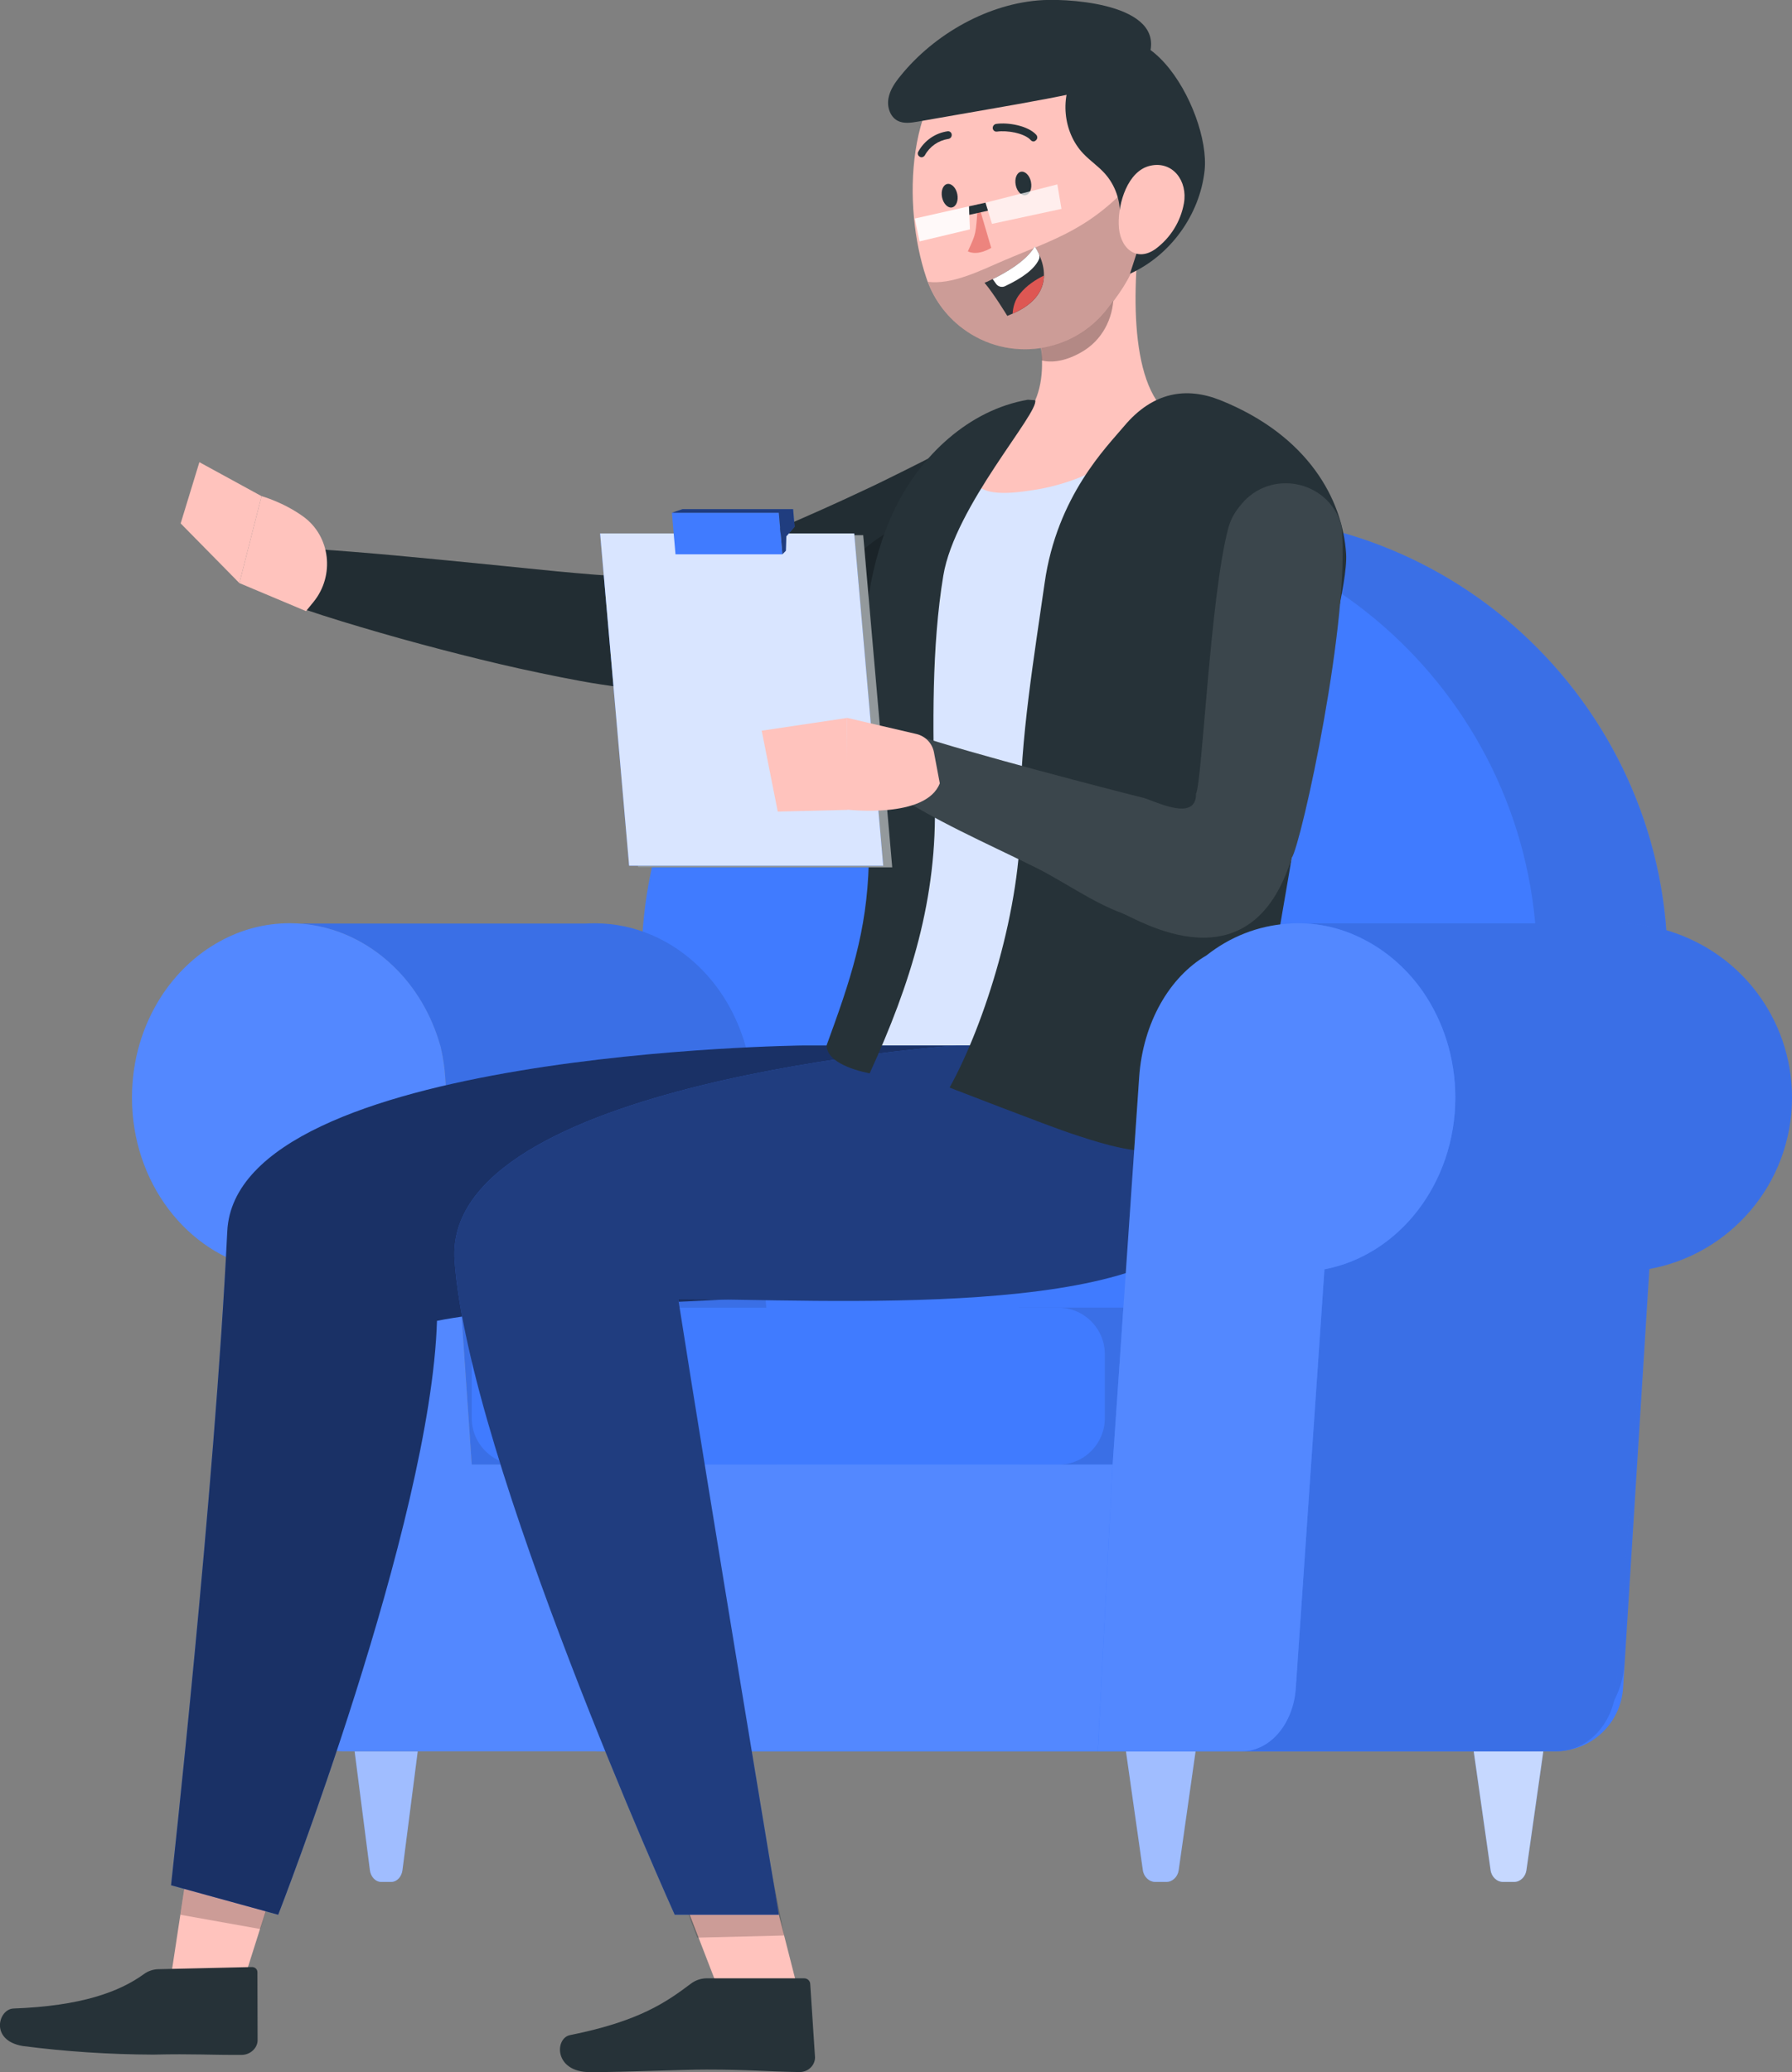 <svg width="269" height="311" viewBox="0 0 269 311" fill="none" xmlns="http://www.w3.org/2000/svg">
<rect x="0" y="0" width="269" height="311" fill="#808080" stroke="none"/>
<g clip-path="url(#clip0_115_629)">
<path d="M243.647 253.304L250.195 148.936C252.631 110.176 221.89 77.392 183.093 77.392C147.428 77.392 117.976 105.271 115.978 140.921L109.108 262.817H233.516C238.878 262.83 243.299 258.661 243.647 253.304Z" fill="#407BFF"/>
<path opacity="0.1" d="M243.879 249.523L250.182 148.936C252.618 110.176 221.877 77.392 183.08 77.392C147.415 77.392 117.963 105.271 115.965 140.921L109.095 262.817H229.726C237.215 262.83 243.415 257.009 243.879 249.523Z" fill="black"/>
<path d="M223.449 262.83L230.59 148.949C233.026 110.189 202.285 77.404 163.501 77.404C127.836 77.404 98.384 105.284 96.386 140.934L89.516 262.83H223.449Z" fill="#407BFF"/>
<path d="M225.589 282.436H227.303C228.179 282.436 228.991 281.7 229.133 280.681L231.672 262.83H221.219L223.758 280.681C223.9 281.688 224.712 282.436 225.589 282.436Z" fill="#407BFF"/>
<path opacity="0.7" d="M225.589 282.436H227.303C228.179 282.436 228.991 281.7 229.133 280.681L231.672 262.83H221.219L223.758 280.681C223.9 281.688 224.712 282.436 225.589 282.436Z" fill="white"/>
<path d="M57.19 282.436H58.749C59.549 282.436 60.283 281.7 60.412 280.681L62.707 262.83H53.233L55.527 280.681C55.656 281.688 56.391 282.436 57.19 282.436Z" fill="#407BFF"/>
<path opacity="0.5" d="M57.19 282.436H58.749C59.549 282.436 60.283 281.7 60.412 280.681L62.707 262.83H53.233L55.527 280.681C55.656 281.688 56.391 282.436 57.19 282.436Z" fill="white"/>
<path d="M105.679 282.436H107.239C108.038 282.436 108.773 281.7 108.902 280.681L111.196 262.83H101.722L104.017 280.681C104.146 281.688 104.88 282.436 105.679 282.436Z" fill="#407BFF"/>
<path opacity="0.7" d="M105.679 282.436H107.239C108.038 282.436 108.773 281.7 108.902 280.681L111.196 262.83H101.722L104.017 280.681C104.146 281.688 104.88 282.436 105.679 282.436Z" fill="white"/>
<path d="M173.387 282.436H175.101C175.978 282.436 176.79 281.7 176.932 280.681L179.471 262.83H169.018L171.557 280.681C171.699 281.688 172.511 282.436 173.387 282.436Z" fill="#407BFF"/>
<path opacity="0.5" d="M173.387 282.436H175.101C175.978 282.436 176.79 281.7 176.932 280.681L179.471 262.83H169.018L171.557 280.681C171.699 281.688 172.511 282.436 173.387 282.436Z" fill="white"/>
<path d="M116.636 219.823H70.814L67.772 175.577L67.128 166.077V166.064L66.831 161.689C66.741 160.514 66.599 159.378 66.38 158.268C66.329 158.023 66.264 157.765 66.213 157.507C66.187 157.313 66.135 157.132 66.071 156.952C64.769 152.305 62.32 148.213 59.085 145.077C55.218 141.321 50.255 138.946 44.778 138.61H87.879C88.356 138.585 88.82 138.572 89.297 138.572C95.278 138.572 100.743 141.037 104.919 145.077C108.154 148.213 110.59 152.305 111.905 156.952C111.97 157.132 112.021 157.313 112.047 157.507C112.343 158.849 112.562 160.243 112.653 161.689L112.949 166.064V166.077L116.636 219.823Z" fill="#407BFF"/>
<path opacity="0.1" d="M116.636 219.823H70.814L67.772 175.577L67.128 166.077V166.064L66.831 161.689C66.741 160.514 66.599 159.378 66.38 158.268C66.329 158.023 66.264 157.765 66.213 157.507C66.187 157.313 66.135 157.132 66.071 156.952C64.769 152.305 62.32 148.213 59.085 145.077C55.218 141.321 50.255 138.946 44.778 138.61H87.879C88.356 138.585 88.82 138.572 89.297 138.572C95.278 138.572 100.743 141.037 104.919 145.077C108.154 148.213 110.59 152.305 111.905 156.952C111.97 157.132 112.021 157.313 112.047 157.507C112.343 158.849 112.562 160.243 112.653 161.689L112.949 166.064V166.077L116.636 219.823Z" fill="black"/>
<g opacity="0.1">
<path d="M152.957 196.242H171.363C175.836 196.242 179.471 199.081 179.471 202.579V213.486C179.471 216.984 175.849 219.823 171.363 219.823H152.957V196.242Z" fill="black"/>
</g>
<path d="M77.8 219.823H158.861C162.728 219.823 165.847 216.687 165.847 212.827V203.25C165.847 199.378 162.715 196.254 158.861 196.254H77.8C73.933 196.254 70.814 199.391 70.814 203.25V212.827C70.814 216.687 73.946 219.823 77.8 219.823Z" fill="#407BFF"/>
<path d="M269 164.722C269 177.642 259.643 188.394 247.333 190.498L242.59 253.382C242.177 258.725 238.311 262.83 233.671 262.83H183.119C187.759 262.83 191.626 258.738 192.038 253.382L194.577 219.81L196.781 190.485C204.966 189.078 211.836 183.876 215.522 176.726C215.767 176.274 215.986 175.796 216.193 175.306C217.649 172.066 218.448 168.491 218.448 164.709C218.448 162.876 218.255 161.095 217.894 159.378C217.752 158.681 217.585 157.971 217.391 157.3C216.463 154.177 214.981 151.311 213.048 148.794L213.035 148.781C210.637 145.645 207.544 143.102 203.999 141.334C200.481 139.566 196.524 138.572 192.335 138.572H242.886C245.567 138.572 248.158 138.985 250.607 139.746C251.986 140.172 253.301 140.714 254.564 141.347C258.109 143.115 261.189 145.658 263.6 148.794L263.612 148.807C266.989 153.221 269 158.733 269 164.722Z" fill="#407BFF"/>
<path opacity="0.1" d="M269 164.722C269 177.642 259.643 188.394 247.333 190.498L242.59 253.382C242.177 258.725 238.311 262.83 233.671 262.83H183.119C187.759 262.83 191.626 258.738 192.038 253.382L194.577 219.81L196.781 190.485C204.966 189.078 211.836 183.876 215.522 176.726C215.767 176.274 215.986 175.796 216.193 175.306C217.649 172.066 218.448 168.491 218.448 164.709C218.448 162.876 218.255 161.095 217.894 159.378C217.752 158.681 217.585 157.971 217.391 157.3C216.463 154.177 214.981 151.311 213.048 148.794L213.035 148.781C210.637 145.645 207.544 143.102 203.999 141.334C200.481 139.566 196.524 138.572 192.335 138.572H242.886C245.567 138.572 248.158 138.985 250.607 139.746C251.986 140.172 253.301 140.714 254.564 141.347C258.109 143.115 261.189 145.658 263.6 148.794L263.612 148.807C266.989 153.221 269 158.733 269 164.722Z" fill="black"/>
<path d="M218.448 164.722C218.448 177.642 209.954 188.394 198.805 190.498L194.5 253.382C194.126 258.738 190.62 262.83 186.405 262.83H51.415C47.214 262.83 43.708 258.725 43.321 253.382L39.003 190.394C28.073 188.097 19.811 177.474 19.811 164.722C19.811 159.081 21.435 153.867 24.167 149.607C26.41 146.122 29.413 143.257 32.906 141.334C36.09 139.553 39.686 138.559 43.489 138.559C49.469 138.559 54.934 141.024 59.11 145.064C62.346 148.188 64.782 152.292 66.096 156.939C66.148 157.119 66.212 157.3 66.225 157.494C66.535 158.836 66.728 160.23 66.831 161.663L67.14 166.038V166.051L70.814 219.797H167.02L171.002 161.663C171.57 153.454 175.565 146.613 181.108 143.373C184.601 140.611 188.816 138.907 193.365 138.61C193.842 138.559 194.306 138.546 194.783 138.546C198.47 138.546 201.963 139.475 205.069 141.166C205.172 141.205 205.262 141.269 205.365 141.321C208.575 143.102 211.385 145.645 213.563 148.768L213.576 148.781C216.618 153.209 218.448 158.733 218.448 164.722Z" fill="#407BFF"/>
<path opacity="0.1" d="M164.79 262.83H51.415C47.214 262.83 43.708 258.726 43.321 253.382L39.003 190.395C28.073 188.097 19.811 177.474 19.811 164.722C19.811 159.082 21.435 153.867 24.167 149.608C26.41 146.123 29.413 143.257 32.906 141.334C36.09 139.553 39.686 138.559 43.489 138.559C49.469 138.559 54.934 141.024 59.11 145.064C62.346 148.188 64.782 152.292 66.096 156.939C66.148 157.12 66.212 157.3 66.225 157.494C66.535 158.836 66.728 160.23 66.831 161.663L67.14 166.039V166.052L70.814 219.797H167.02L164.79 262.83Z" fill="white"/>
<path d="M150.083 83.987C147.84 85.226 145.791 86.349 143.677 87.433C141.563 88.518 139.411 89.55 137.271 90.544C132.94 92.532 128.558 94.403 124.034 96.055C119.484 97.759 114.857 99.218 110.165 100.457C105.28 101.773 100.305 102.664 95.265 103.129L94.208 103.232L93.692 103.193C89.142 102.664 85.108 101.838 81.061 100.999C77.014 100.16 73.005 99.205 69.035 98.198C65.065 97.191 61.121 96.133 57.19 94.997C53.259 93.861 49.327 92.687 45.435 91.357L47.226 82.4C55.334 82.929 63.428 83.742 71.445 84.529L83.42 85.73C87.364 86.104 91.398 86.453 94.93 86.582L93.37 86.62C97.417 85.897 101.4 84.891 105.306 83.6C109.353 82.27 113.387 80.838 117.409 79.095C121.43 77.353 125.439 75.585 129.422 73.7C131.445 72.771 133.43 71.777 135.364 70.822C137.297 69.854 139.359 68.834 141.125 67.905L150.083 83.987Z" fill="#263238"/>
<path opacity="0.1" d="M150.083 83.987C147.84 85.226 145.791 86.349 143.677 87.433C141.563 88.518 139.411 89.55 137.271 90.544C132.94 92.532 128.558 94.403 124.034 96.055C119.484 97.759 114.857 99.218 110.165 100.457C105.28 101.773 100.305 102.664 95.265 103.129L94.208 103.232L93.692 103.193C89.142 102.664 85.108 101.838 81.061 100.999C77.014 100.16 73.005 99.205 69.035 98.198C65.065 97.191 61.121 96.133 57.19 94.997C53.259 93.861 49.327 92.687 45.435 91.357L47.226 82.4C55.334 82.929 63.428 83.742 71.445 84.529L83.42 85.73C87.364 86.104 91.398 86.453 94.93 86.582L93.37 86.62C97.417 85.897 101.4 84.891 105.306 83.6C109.353 82.27 113.387 80.838 117.409 79.095C121.43 77.353 125.439 75.585 129.422 73.7C131.445 72.771 133.43 71.777 135.364 70.822C137.297 69.854 139.359 68.834 141.125 67.905L150.083 83.987Z" fill="black"/>
<path d="M45.499 77.507C42.483 75.339 39.261 74.461 39.261 74.461L35.935 87.511L45.938 91.718L47.072 90.324C50.269 86.388 49.624 80.476 45.499 77.507Z" fill="#FFC3BD"/>
<path d="M35.935 87.511L39.261 74.462L29.929 69.363L27.119 78.553L35.935 87.511Z" fill="#FFC3BD"/>
<path opacity="0.2" d="M118.685 97.191L119.046 97.178L119.2 97.204C124.124 96.675 138.586 94.236 149.065 83.897C147.492 80.876 145.353 78.54 142.736 78.011C135.544 76.682 126.702 81.857 118.685 97.191Z" fill="black"/>
<path d="M127.153 164.709C139.501 131.318 131.381 100.612 132.927 83.626C133.727 75.03 140.094 67.982 148.562 66.356C157.005 64.717 167.419 62.897 177.37 61.554C178.324 61.425 179.29 61.361 180.244 61.374C191.007 61.516 199.604 70.37 199.462 81.148C198.586 131.525 182.474 164.709 182.474 164.709L156.45 164.593L127.153 164.709Z" fill="#407BFF"/>
<path opacity="0.8" d="M127.153 164.709C139.501 131.318 131.381 100.612 132.927 83.626C133.727 75.03 140.094 67.982 148.562 66.356C157.005 64.717 167.419 62.897 177.37 61.554C178.324 61.425 179.29 61.361 180.244 61.374C191.007 61.516 199.604 70.37 199.462 81.148C198.586 131.525 182.474 164.709 182.474 164.709L156.45 164.593L127.153 164.709Z" fill="white"/>
<path d="M28.395 278.654L25.096 300.377H35.587L42.47 278.654H28.395Z" fill="#FFC3BD"/>
<path d="M23.755 295.537L37.766 295.214C38.255 295.188 38.642 295.524 38.642 295.989L38.668 306.289C38.603 307.412 37.572 308.354 36.361 308.393C31.489 308.431 29.169 308.212 23.007 308.354C16.408 308.328 9.86 307.902 3.403 307.063C-1.585 306.211 -0.245 301.513 2.024 301.436C12.219 301.061 17.903 298.932 21.564 296.298C22.195 295.821 22.982 295.55 23.755 295.537Z" fill="#263238"/>
<path opacity="0.2" d="M27.081 287.367L28.395 278.654H42.47L39.081 289.509L27.081 287.367Z" fill="black"/>
<path d="M120.696 156.9C120.696 156.9 35.433 157.752 34.118 184.792C32.236 223.669 25.675 282.939 25.675 282.939L41.761 287.366C41.761 287.366 64.692 228.6 65.594 198.229C89.568 193.44 151.23 198.229 158.474 182.456C162.019 174.247 162.96 165.47 161.207 156.9H120.696Z" fill="#407BFF"/>
<path opacity="0.6" d="M120.696 156.9C120.696 156.9 35.433 157.752 34.118 184.792C32.236 223.669 25.675 282.939 25.675 282.939L41.761 287.366C41.761 287.366 64.692 228.6 65.594 198.229C89.568 193.44 151.23 198.229 158.474 182.456C162.019 174.247 162.96 165.47 161.207 156.9H120.696Z" fill="black"/>
<path d="M103.411 287.044L109.108 301.797H120.592L116.635 286.282L103.411 287.044Z" fill="#FFC3BD"/>
<path opacity="0.2" d="M117.705 290.477L115.475 279.132L100.962 280.939L104.674 290.8L117.705 290.477Z" fill="black"/>
<path d="M105.989 296.905H120.657C121.173 296.879 121.598 297.254 121.624 297.744V297.757L122.345 308.767C122.345 309.967 121.327 310.961 120.051 310.974C114.947 310.897 112.498 310.6 106.04 310.6C102.083 310.6 94.066 310.987 88.588 310.987C83.097 310.987 83.265 305.85 85.585 305.424C96.013 303.333 100.047 300.455 103.733 297.692C104.365 297.215 105.164 296.931 105.989 296.905Z" fill="#263238"/>
<path d="M143.664 156.9C143.664 156.9 66.341 162.153 68.236 189.181C70.311 218.765 101.284 287.367 101.284 287.367H116.919C116.919 287.367 106.53 225.102 101.813 194.964C123.622 194.964 174.173 198.255 181.43 182.444C184.975 174.235 185.916 165.445 184.15 156.887L143.664 156.9Z" fill="#407BFF"/>
<path opacity="0.5" d="M143.664 156.9C143.664 156.9 66.341 162.153 68.236 189.181C70.311 218.765 101.284 287.367 101.284 287.367H116.919C116.919 287.367 106.53 225.102 101.813 194.964C123.622 194.964 174.173 198.255 181.43 182.444C184.975 174.235 185.916 165.445 184.15 156.887L143.664 156.9Z" fill="black"/>
<path d="M155.381 47.46C157.159 54.352 157.726 62.923 148.111 66.498C145.443 70.757 144.141 75.236 154.414 73.648C162.586 72.59 170.036 68.37 175.153 61.903C169.005 56.521 170.126 39.974 171.686 30.642L155.381 47.46Z" fill="#FFC3BD"/>
<path d="M154.285 59.993C145.469 61.516 138.199 68.344 134.306 76.411C130.414 84.478 129.473 93.668 129.55 102.625C129.628 111.583 130.646 120.541 130.414 129.498C130.143 139.85 127.643 147.142 124.085 156.874C124.085 159.185 127.578 160.488 130.543 161.095C136.704 147.633 140.751 134.764 140.313 119.96C140.004 109.221 139.849 96.985 141.602 86.388C143.329 75.946 155.999 61.98 155.393 60.07L154.285 59.993Z" fill="#263238"/>
<path opacity="0.3" d="M162.895 52.506C160.807 53.875 158.332 54.61 156.373 54.094C156.386 52.416 156.27 50.738 156.012 49.086L166.685 40.309C166.917 41.445 167.071 42.607 167.136 43.768C167.316 47.215 165.782 50.609 162.895 52.506Z" fill="black"/>
<path d="M146.938 6.699C135.647 13.075 135.531 31.145 139.011 41.574C140.004 44.659 141.924 47.356 144.502 49.292C151.398 54.481 161.194 53.087 166.375 46.169C171.892 39.186 171.093 32.139 170.822 20.006C170.539 7.912 158.229 0.322 146.938 6.699Z" fill="#FFC3BD"/>
<path opacity="0.2" d="M150.573 39.147C146.938 40.709 142.955 42.736 139.282 42.297C140.326 45.072 142.131 47.511 144.515 49.305C151.411 54.494 161.207 53.1 166.388 46.182C170.899 40.464 172.317 36.592 170.99 26.163C163.952 34.449 158.345 35.817 150.573 39.147Z" fill="black"/>
<path d="M161.477 10.713C159.041 14.456 159.544 19.838 162.624 23.065C163.643 24.136 164.893 24.962 165.873 26.072C167.381 27.763 168.206 30.073 168.09 32.345C168.476 29.39 171.235 26.924 174.212 26.886C172.678 31.622 171.157 36.346 169.623 41.083C175.694 38.334 180.102 32.229 180.824 25.595C181.791 16.482 170.487 -3.163 161.477 10.713Z" fill="#263238"/>
<path d="M135.157 11.41C134.345 12.404 133.585 13.501 133.366 14.766C133.134 16.031 133.598 17.502 134.719 18.109C135.634 18.599 136.756 18.431 137.787 18.251C141.215 17.657 144.644 17.05 148.073 16.456C153.976 15.424 159.879 14.404 165.705 12.997C168.322 12.365 171.26 11.384 172.292 8.893C175.63 0.826 161.361 -0.22 156.605 0.013C148.433 0.426 140.223 5.124 135.157 11.41Z" fill="#263238"/>
<path d="M172.665 24.872C169.275 25.634 167.845 30.5 167.935 33.623C167.961 37.16 170.551 39.47 173.49 37.34C175.707 35.688 177.228 33.249 177.718 30.525C178.324 27.169 176.042 24.11 172.665 24.872Z" fill="#FFC3BD"/>
<path d="M148.794 37.198C148.794 37.198 146.861 38.463 145.288 37.728C146.59 34.81 146.423 35.469 146.822 30.5L148.794 37.198Z" fill="#ED847E"/>
<path d="M154.736 21.038C153.77 19.954 151.127 19.541 149.697 19.748C149.684 19.748 149.671 19.748 149.658 19.748C149.361 19.799 149.078 19.593 149.026 19.283C148.988 18.96 149.194 18.663 149.516 18.599C151.321 18.328 154.324 18.87 155.548 20.225L155.561 20.238C155.767 20.483 155.755 20.845 155.51 21.051C155.432 21.116 155.355 21.18 155.252 21.219C155.071 21.258 154.865 21.193 154.736 21.038Z" fill="#263238"/>
<path d="M138.057 23.517C138.045 23.504 138.032 23.504 138.019 23.491C137.761 23.323 137.697 22.975 137.864 22.73C138.779 21.077 140.416 19.954 142.285 19.696C142.298 19.696 142.311 19.696 142.324 19.696C142.62 19.696 142.865 19.942 142.865 20.238C142.878 20.561 142.633 20.832 142.311 20.858C140.842 21.09 139.553 21.994 138.831 23.31C138.728 23.478 138.56 23.581 138.367 23.607C138.264 23.607 138.148 23.581 138.057 23.517Z" fill="#263238"/>
<path d="M147.789 42.439C149.194 44.091 151.205 47.408 151.205 47.408C151.475 47.305 151.746 47.189 152.004 47.072C155.639 45.498 156.67 43.304 156.708 41.355C156.734 40.283 156.438 39.277 156.116 38.502C155.755 37.599 155.329 37.005 155.329 37.005C154.027 39.238 150.792 41.019 149.014 41.884C148.266 42.258 147.789 42.439 147.789 42.439Z" fill="#2E353A"/>
<path d="M149.013 41.884L149.529 42.607C149.825 43.02 150.393 43.175 150.857 42.955C153.538 41.69 155.316 40.348 155.961 38.915C156.09 38.644 156.051 38.322 155.922 38.038C155.613 37.392 155.329 36.992 155.329 36.992C154.027 39.238 150.792 41.019 149.013 41.884Z" fill="white"/>
<path d="M152.004 47.073C155.639 45.498 156.67 43.304 156.709 41.355C155.497 41.949 154.118 42.826 153.112 44.078C152.339 45.021 152.068 46.079 152.004 47.073Z" fill="#DE5753"/>
<path d="M142.208 27.608C141.576 27.724 141.215 28.615 141.409 29.596C141.602 30.564 142.272 31.261 142.904 31.132C143.535 31.003 143.896 30.125 143.703 29.144C143.522 28.202 142.839 27.492 142.208 27.608Z" fill="#263238"/>
<path d="M153.267 25.775C152.635 25.892 152.274 26.782 152.468 27.763C152.661 28.731 153.331 29.428 153.963 29.299C154.594 29.17 154.955 28.292 154.762 27.311C154.582 26.356 153.898 25.659 153.267 25.775Z" fill="#263238"/>
<path opacity="0.9" d="M137.323 32.797L145.456 30.964L145.598 34.423L138.032 36.23L137.323 32.797Z" fill="white"/>
<g opacity="0.8">
<path opacity="0.9" d="M147.931 30.422L148.91 33.597L159.338 31.351L158.719 27.673L147.931 30.422Z" fill="white"/>
</g>
<path d="M145.507 32.242L145.456 30.964L147.931 30.422L148.304 31.622L145.507 32.242Z" fill="#263238"/>
<path d="M142.543 163.225C142.543 163.225 157.224 168.917 160.575 170.04C164.532 171.356 168.541 172.686 172.665 172.815C176.79 172.944 181.108 171.718 184.098 168.542C187.604 164.799 188.687 159.12 189.602 153.789C192.296 138.133 194.99 122.476 197.671 106.82C198.998 99.101 202.349 87.498 202.066 83.084C201.537 74.952 196.369 65.362 183.209 60.07C178.092 58.018 173.052 58.805 168.734 63.968C166.156 67.053 158.655 74.448 156.811 87.498C155.329 97.953 153.048 111.492 153.19 122.115C153.383 136.068 147.84 153.673 142.543 163.225Z" fill="#263238"/>
<path d="M201.357 78.799C202.852 92.403 195.338 126.697 193.894 128.763C187.733 148.666 170.822 137.94 168.36 137.023C164.094 135.449 159.75 132.364 155.69 130.311C147.815 126.401 140.352 123.238 133.031 118.359L137.155 110.202C145.173 112.951 167.909 118.824 171.647 119.74C173.271 120.166 179.6 123.496 179.535 119.108C180.438 117.649 181.675 89.241 184.395 79.212C184.704 78.076 185.245 77.043 185.98 76.127L186.225 75.817C190.62 70.293 199.398 72.022 201.357 78.799Z" fill="#263238"/>
<path opacity="0.1" d="M201.357 78.799C202.852 92.403 195.338 126.697 193.894 128.763C187.733 148.666 170.822 137.94 168.36 137.023C164.094 135.449 159.75 132.364 155.69 130.311C147.815 126.401 140.352 123.238 133.031 118.359L137.155 110.202C145.173 112.951 167.909 118.824 171.647 119.74C173.271 120.166 179.6 123.496 179.535 119.108C180.438 117.649 181.675 89.241 184.395 79.212C184.704 78.076 185.245 77.043 185.98 76.127L186.225 75.817C190.62 70.293 199.398 72.022 201.357 78.799Z" fill="white"/>
<path d="M133.933 130.169H95.781L91.424 80.321H129.576L133.933 130.169Z" fill="#263238"/>
<path opacity="0.5" d="M133.933 130.169H95.781L91.424 80.321H129.576L133.933 130.169Z" fill="white"/>
<path d="M132.58 129.924H94.44L90.084 80.064H128.223L132.58 129.924Z" fill="#407BFF"/>
<path opacity="0.8" d="M132.58 129.924H94.44L90.084 80.064H128.223L132.58 129.924Z" fill="white"/>
<path d="M117.447 83.187H101.4L100.859 76.953H116.906L117.447 83.187Z" fill="#407BFF"/>
<path d="M100.859 76.953L102.444 76.411H119.059L119.278 79.057L118.04 80.489L117.963 82.658L117.447 83.187L116.906 76.953H100.859Z" fill="#407BFF"/>
<path opacity="0.5" d="M100.859 76.953L102.444 76.411H119.059L119.278 79.057L118.04 80.489L117.963 82.658L117.447 83.187L116.906 76.953H100.859Z" fill="black"/>
<path d="M140.197 112.899L141.074 117.559C139.011 122.928 127.179 121.508 127.179 121.508L127.153 107.736L137.581 110.163C138.921 110.486 139.939 111.557 140.197 112.899Z" fill="#FFC3BD"/>
<path d="M127.153 107.75L127.217 121.547L116.751 121.805L114.341 109.66L127.153 107.75Z" fill="#FFC3BD"/>
<path d="M167.02 219.81L171.002 161.676C171.57 153.467 175.565 146.626 181.108 143.386C184.601 140.624 188.816 138.92 193.365 138.624C193.842 138.572 194.306 138.559 194.783 138.559C198.47 138.559 201.963 139.488 205.069 141.179C205.172 141.218 205.262 141.283 205.365 141.334C208.575 143.115 211.385 145.658 213.563 148.782L213.576 148.795C216.631 153.209 218.461 158.72 218.461 164.722C218.461 177.642 209.967 188.394 198.818 190.498L194.513 253.382C194.139 258.738 190.633 262.83 186.418 262.83H164.803L167.02 219.81Z" fill="#407BFF"/>
<path opacity="0.1" d="M167.02 219.81L171.002 161.676C171.57 153.467 175.565 146.626 181.108 143.386C184.601 140.624 188.816 138.92 193.365 138.624C193.842 138.572 194.306 138.559 194.783 138.559C198.47 138.559 201.963 139.488 205.069 141.179C205.172 141.218 205.262 141.283 205.365 141.334C208.575 143.115 211.385 145.658 213.563 148.782L213.576 148.795C216.631 153.209 218.461 158.72 218.461 164.722C218.461 177.642 209.967 188.394 198.818 190.498L194.513 253.382C194.139 258.738 190.633 262.83 186.418 262.83H164.803L167.02 219.81Z" fill="white"/>
</g>
<defs>
<clipPath id="clip0_115_629">
<rect width="269" height="311" fill="white"/>
</clipPath>
</defs>
</svg>
